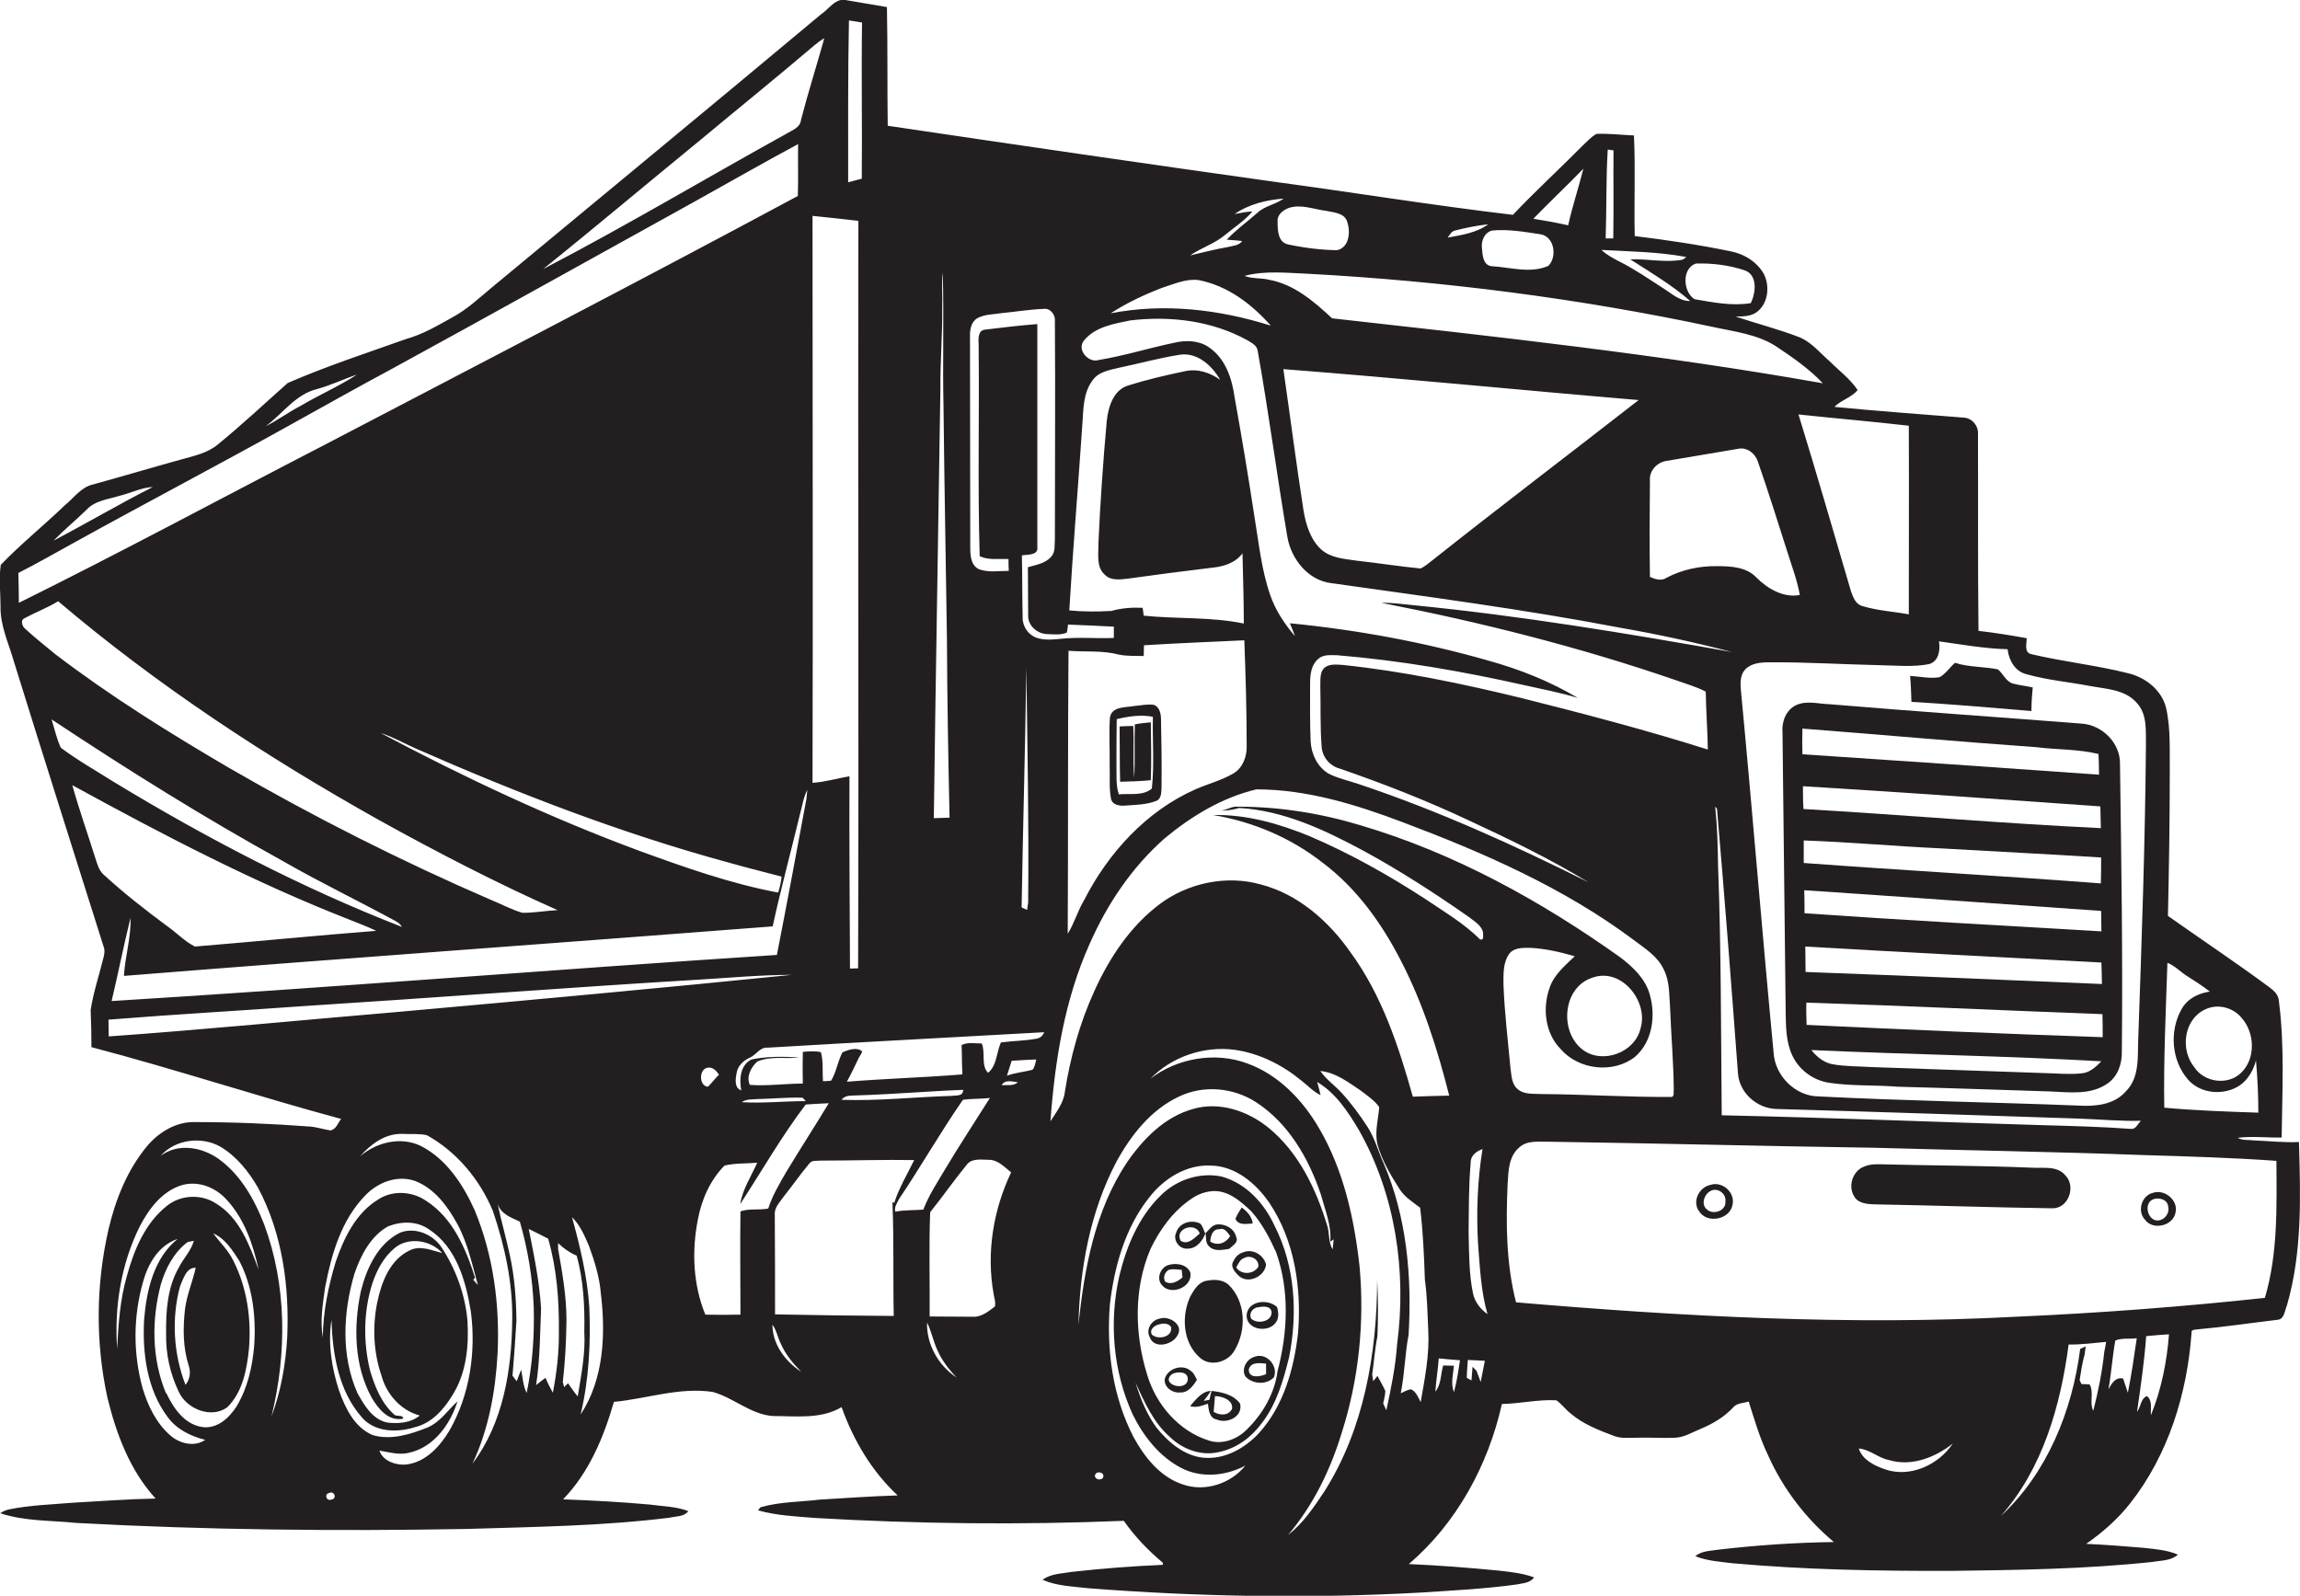 <?xml version="1.0" encoding="utf-8"?>
<!-- Generator: Adobe Illustrator 19.2.0, SVG Export Plug-In . SVG Version: 6.00 Build 0)  -->
<svg version="1.1" id="Layer_1" xmlns="http://www.w3.org/2000/svg" xmlns:xlink="http://www.w3.org/1999/xlink" x="0px" y="0px"
	 viewBox="0 0 877.8 609.1" style="enable-background:new 0 0 877.8 609.1;" xml:space="preserve">
<style type="text/css">
	.st0{fill:#231F20;}
</style>
<g>
	<path class="st0" d="M877.4,435.9c-5.7,0.3-11.4-0.4-17.1-0.6c-2.1-0.3-4.4,0.1-6.3-1c5.6-0.7,11.2,0,16.8-0.1
		c0.2-17.5,1.2-35.1-1.1-52.4c-0.2-2.2-1.9-3.7-3.5-4.9c-12.7-9.4-25.9-18.2-38.8-27.3c0.4-18.3,0.7-36.5,0.7-54.8
		c-0.1-8.2,0.4-16.6-1.4-24.6c-1.7-6.8-7.8-11.6-14.4-13.2c-12.2-3.1-24.8-4.4-37-7.3c-2.9-0.6-1.8-4-1.8-6.1
		c-6.1-1.1-12.2-2.1-18.4-2.8c-0.3-25-0.1-50-0.2-75c0.3-3.2-2.3-6.3-5.5-6.4c-16.4-1.3-32.9-2.5-49.3-4.1c2.6-2.6,6.4-3.5,8.9-6.4
		c-2.9-4.3-7.1-7.4-10.7-11c-3.6-3.1-6.7-7-11.1-9c-8.1-3.2-16.6-5.3-24.8-8.1c2.8,0,5.8,0,8.1-1.7c4.3-3.2,5-9.7,2.8-14.3
		c-2.6-4.8-7.6-7.9-12.9-8.9c-12.1-2.5-24.3-4.3-36.5-5.8c-0.3-12.8,0.3-25.6-0.3-38.4c-4.8-0.2-9.6-0.8-14.3-0.6
		c-2,1.1-3.5,2.8-5.2,4.4c-8.8,8.9-18.1,17.4-26.7,26.5c-30.4-3.6-60.6-8.5-90.9-12.6C437.2,62.5,388,55.3,338.8,48
		c-0.2-15.1,0-30.2-0.3-45.3c-5.1-0.9-10.2-1.7-15.3-2.6c-4.2-1.2-6.8,3.4-9.9,5.4c-41.6,34.8-83.5,69.3-125.2,103.9
		c-5,4.1-9.6,8.6-15.4,11.7c-5.7,3.2-11.3,6.5-17.7,8.3c-15.2,5.4-30.5,10.4-45.2,16.8c-8.8,7.8-17.4,15.9-26.6,23.4
		c-4,3.4-9.2,4.4-14.1,5.8c-11.2,3.1-22.3,6.4-33.5,9.5c-4.7,1-7.4,5.2-10.9,8c-8,7.7-16.7,14.7-24.4,22.7
		c-0.8,5.2-0.1,10.5-0.1,15.7c-0.2,7.4,3.1,14.2,5.1,21.2c11.3,36.4,22.8,72.6,34.3,109c0.5,1.4,0.2,3-0.2,4.4
		c-1.6,6.5-3.8,13-4.8,19.6c0.2,4.7,0.3,9.5,0.3,14.2c32,8.4,63.4,18.8,95.3,27.4c-1.2,1.5-1.9,3.9-4,4.4c-2.7-0.4-5.3-1.3-8-1.5
		c-14.7-1.1-29.4-1.7-44.1-1.7c-7-0.1-13.5,3.9-17.9,9.1c-7.6,9.1-12.1,20.4-14.8,31.9c-4.8,21-5,43.1-0.4,64.2
		c3.4,13.9,8.6,27.8,18.4,38.5c-10.6,0.2-21.2,1-31.8,1.6c-8,0.7-16.1,0.9-24,2.5c-1.3,0.3-2.4,0.7-3.5,1.5c9.3,3.1,19.3,2.7,29,3.7
		c49.6,2.7,99.3,3.2,149,2.3c25.9-0.8,51.8-1.1,77.5-4.3c2.4-0.6,5.5-0.3,7.1-2.5c-4.6-1.8-9.7-1.8-14.6-2.5c-11-1-22.1-1.6-33.2-2
		c9.9-10.2,15.5-23.7,19.4-37.2c12.6-1.2,25-5.7,37.7-3.8c8,2.2,14.5,8.6,23,9.2c8.8,0,18.3,1.3,26.2-3.4
		c4.5,12.6,11.5,24.5,21.4,33.7c-9.9,0.3-19.8,1-29.7,1.6c-7.5,0.9-15.2,0.8-22.6,2.9c-0.3,0.3-0.8,0.9-1,1.2
		c7.1,2,14.4,2.3,21.7,2.9c39.3,2.3,78.6,2.7,117.9,1.1c4.2,6,9.3,11.3,14.9,16c0,0.2,0,0.6,0,0.8c-11.7,0.5-23.3,1.4-34.9,2.7
		c-3.7,0.7-7.8,0.6-11,3c5.4,2.4,11.4,2.5,17.1,3.2c42.2,3.3,84.7,4,126.9,1.7c12.3-0.8,24.7-1.4,36.9-3.1c2.3-0.5,5.1-0.5,6.7-2.7
		c-4.3-1.6-9-2.1-13.5-2.6c-11.4-1.1-22.8-2-34.3-2.5c18.3-15.7,30.3-37.8,35.5-61.1c6.9-0.1,13.8-1.8,20.8-1.4c2,1.4,3.5,3.5,5.4,5
		c4.8,4.1,10.7,6.4,16.6,8.6c2.5,1,5.3,0.7,8,0.7c5-0.2,10.1,0.2,15.1,0c3.7-0.1,6.9-2.2,10.2-3.5c4.5-1.9,8.7-4.4,12.1-8
		c1.4-1.8,3.9-1.7,6-2.3c2.2,6.9,4.2,13.9,7.4,20.5c5.7,12.8,14.4,24.1,25.1,33.1c-14.7,0.2-29.4,1.2-44,2.9c-3,0.5-6.4,0.4-8.9,2.5
		c4.5,1.8,9.4,2.1,14.2,2.7c27.9,2.5,55.9,3,83.9,2.9c25.5-0.3,51-0.7,76.4-3.4c3.3-0.6,7.1-0.4,9.7-2.8c-4.2-1.8-8.7-2.1-13.2-2.6
		c-7.3-0.6-14.5-1.2-21.8-1.5c6.3-4.4,12.1-9.5,16.8-15.5c14.5-18.4,21.7-41.7,23.4-64.9c-0.3-1.6,1.6-1.3,2.5-1.5
		c10-0.9,20-2.4,30.1-3.6c2.9-0.1,2.9-3.5,3.8-5.5C878.7,478,878,456.7,877.4,435.9z M65,547.9c-5.4-4.7-8.6-11.4-10.6-18.1
		c-3.6-13.1-3.6-27.3,0.2-40.5c1.9-7,6-14,13.2-16.4c-9.1,7.3-11.9,19.7-12.8,30.8c-0.7,12.8,1.1,26.7,9,37.2
		c3.4,4.7,8.8,7.3,14.3,8.7C74.3,552.4,68.6,551.1,65,547.9z M97,513.8c-0.7,8-2.5,16-6.7,23c-2.8,4.4-7.4,8.7-13.1,7.9
		c-6.8-1-11-7.2-13.7-12.9l-0.2-0.1c-5.4-13.1-5.5-27.9-1.9-41.5c1.8-6.1,5-12.2,10.2-16.1c0.6-0.1,1.8-0.4,2.4-0.5
		c-1.1,3.9-4,6.7-5.8,10.3c-4.3,7.5-4.9,16.5-4.8,25c-0.2,7.7,1.5,15.4,4.8,22.3c3,6.6,12.3,10.4,18.5,6c5.9-5.8,7.5-14.4,8.3-22.2
		c1-11.5-0.7-23.4-5.9-33.7c-1.9-4-5.1-7-7.7-10.5c4.5,1.9,7.3,6.4,9.9,10.4C96.4,490.9,97.8,502.6,97,513.8z M72,521.2
		c0.9,2.5,0.5,5.3-1.2,7.4c-4.6-11.8-5.4-25.3-2.1-37.6c1.2-2.7,2.4-7.3,6-7.1c-1.2,5.3-3.4,10.4-4.1,15.8
		C69.8,507,69.8,514.3,72,521.2z M82.5,459.4c-5.6-3.7-13.4-3.4-18.7,0.8c-8.3,6.5-12.6,16.7-15.3,26.6c-2.7,9.1-3.3,18.6-3.8,28
		c-1.1-16,1.5-32.4,8.7-46.8c3.4-6.5,8.3-13.1,15.6-15.5c6.2-2,12.9,0.5,17.2,5.1c7,7.4,10.4,17.3,12.5,27
		C95.2,475.3,91.5,464.9,82.5,459.4z M109.6,510.7c-0.6,10.2-2.4,20.4-6,30c5.9-24,5.9-50-2.8-73.4c-3.7-9.5-8.9-18.8-17.3-24.9
		c-6.4-4.6-15.6-6.2-22.2-1.2c5.6-6.4,15.8-7.6,23-3.4c6.1,3.7,10.7,9.5,14.2,15.6C107.8,470.9,110.5,491.1,109.6,510.7z
		 M855.5,388.5c5.1,5.7,5.5,15.7-0.3,21.1c-5,4.8-14,3.5-17.7-2.2c-5.5-6.7-4.1-18.3,4.1-22.1C846.3,383,852.2,384.5,855.5,388.5z
		 M827.2,367.5c2.8,1.1,4.9,3.4,7.4,5c3,1.9,6,3.8,8.8,6c-4.4,0.6-8.6,2.7-10.8,6.7c-4.7,8.3-3.9,19.5,2.4,26.8
		c4.8,5.6,13.8,6.3,19.8,2.3c3.2-2.2,5.2-5.8,6.2-9.5c0.6,6.6,0.9,13.3,0.9,19.9c-12-0.4-24-0.8-35.9-1.9
		C825.7,404.4,826.6,385.9,827.2,367.5z M740,244.8c8.7,1.2,17.4,2.8,26.2,3c0.5,4.3,2.9,8.6,7.4,9.6c7.8,2.2,15.9,2.9,23.8,4.4
		c6.3,1.2,13.7,1.3,18.2,6.6c4,4.4,3.3,10.7,3.4,16.2c-0.3,37-1.6,74-2.9,111c-0.4,7.1,0.8,15.5-4.8,21c-4.4,5.1-11.7,5.8-18,5.4
		c-33-1.3-66.1-1.8-99.1-3.5c-9,0-16.8-7.9-17.3-16.7c-4.4-46.1-8.1-92.4-12.5-138.5c-0.2-2.6-0.3-5.6,1.6-7.7
		c2.3-2.5,6-2.8,9.3-2.8c14-0.1,28,0.8,42,1.1c6.3,0.1,12.7,0.8,18.9-0.4C739.9,252.5,740.6,248.1,740,244.8z M636.2,175.9
		c9.1-1.5,18.1-3.1,27.2-4.6c3.4-0.7,6.5,1.8,7.5,4.9c4,11.5,7.6,23,11.3,34.6c1.7,5.4,3.7,10.7,4.7,16.3
		c-6.2,1.2-12.3-2.4-16.5-6.6c-3.8-4.1-9.8-4.4-15.1-4.4c-6.6-0.1-13.3,1.3-19.2,4.4c-2,1.4-4.4,0.6-6.4-0.3
		c-0.2-12.3-0.1-24.6,0-36.9C629.4,179.6,632.6,176.3,636.2,175.9z M817.1,427.8c-1.2,1.1-1.9,3.3-3.8,3.1c-11-0.8-22-1.1-33-1.4
		c-41.1-1.2-82.1-2.9-123.2-3.8c-0.3-31.8-0.2-63.6-1.4-95.4c-0.1-7.5-0.3-15-1.1-22.4c0.2,0.2,0.6,0.6,0.7,0.9
		c2.9,33.6,5.5,67.3,8,100.9c0.5,7.5,7.4,13.5,14.8,13.6c38.7,1.1,77.4,2.4,116.2,3.7C801.9,427.3,809.5,428,817.1,427.8z
		 M728.5,162.5c0.1,24,0,48,0,72c-5.9-1.1-12-1.4-17.8-3.2c-2.6-0.7-3.5-3.5-4.3-5.7c-6.6-22.5-13.1-45-20-67.4
		C700.5,159.7,714.6,160.9,728.5,162.5z M647.2,100.6c6.3-0.2,12.7,0.6,18.7,2.6c5,1.8,4.2,8.6,2.3,12.5c-7.1,1.2-14.5-0.3-21.5-1.5
		C642.3,111.4,641.8,102.5,647.2,100.6z M613.6,57.1c0.5,0.1,1.6,0.2,2.2,0.3c-0.1,11.2,0.1,22.4-0.1,33.6c-0.7,0-2.2,0-2.9,0
		C613.2,79.7,612.9,68.4,613.6,57.1z M643.6,98.1c-0.3,0.3-1,0.7-1.4,1c-6.6,1.3-13.4-0.4-20-0.1c7.8,5,15.9,9.8,22.9,15.9
		c-4,0.1-7-2.8-10.2-4.8c-5.5-3.5-10.9-7.3-16.7-10.2c-2.5-1.3-5-2.6-7-4.5C622,96,632.9,96.1,643.6,98.1z M653.3,124.7
		c8.5,1.9,17.6,2.8,25,7.8c6.1,4.1,12.3,8.4,17.4,13.8c-62-11-124.7-17.8-187.3-24.8c-6.9-6.4-14.5-13-24-14.7
		c-3.1-0.8-6.5-0.3-9.4-1.5c7.9-2.1,16.2-1.1,24.3-0.8C551,107.3,602.6,113.9,653.3,124.7z M625.4,152.7
		c-26.3,20.5-52.8,40.6-78.9,61.3c-1.4,1.1-2.7,2.2-4.3,3c-8.2-0.8-16.3-2.1-24.5-3c-4.7-0.7-9.8-1-13.5-4.3
		c-4.1-3.8-5.8-9.5-6.7-14.8c-2.8-18-5.1-36-7.7-54C535.1,144.4,580.2,148.9,625.4,152.7z M604.3,64.4c-1.8,7.2-4.2,14.3-5.8,21.6
		c-4.4-1-8.9-1.8-13.3-2.5C591.5,77,598,70.9,604.3,64.4z M587.8,89.4c5.5,0.8,6.6,8.7,3.1,12.1c-6.9,3-14.5,0.5-21.7,0.1
		c-3.2-0.4-3.4-4.3-3.6-6.8c-0.4-2.8,0.9-6,3.8-6.8C575.6,87.4,581.8,88.5,587.8,89.4z M555.3,88c4.2-1.1,8.4-1.9,12.7-2.4
		c-4.5,3.3-10.2,4.1-15.5,5.1C553.3,89.7,553.9,88.3,555.3,88z M506.2,80.5c2.9,0.6,7.1,0.8,8,4.3c1.3,3.8,0.7,9.8-4,10.7
		c-6.2-0.1-12.5-0.9-18.6-2.2c-3.9-0.8-4-5.5-4-8.6c-0.3-2.6,1.9-4.4,4.2-5.3C496.5,77.8,501.4,79.9,506.2,80.5z M467.4,89.8
		c3.6-3,7.6-5.5,10.6-9.1c-2.3,0.1-4.6,0.6-6.8,1c5.5-3.8,12.2-5.4,18.7-5.9c-3.1,2.3-7.3,2.8-10.1,5.5c-3.8,3.4-8.1,6.4-11.6,10.2
		c2,0.1,4,0.3,5.9,0.5c-1.3,1.8-3.6,1.8-5.5,2.3c-4.8,0.8-9.6,2.1-14.4,3.2C458.4,94.6,463.4,93.1,467.4,89.8z M443.4,109.9
		c4.5-1.4,9.1-3.6,14-3c11,2.1,20.3,9.1,27.6,17.4c-19.6-6.2-40.8-8.7-61.1-4.7C430,115.6,436.7,112.5,443.4,109.9z M413.6,130.1
		c4.3-5.4,11.5-6.5,17.8-7.8c15.2-1.8,31.2,0.1,44.7,7.6c1.6,1,3.6,1.9,3.9,4c4.2,23.5,7.3,47.3,11.3,70.9
		c1.4,8.5,7.9,16.8,16.9,17.8c36.7,5.2,73.6,10,110.1,17c14.4,2.5,28.7,5.6,42.8,9.3c-40.4-7.2-80.9-13.9-121.7-17.9
		c-4.1-0.4-8.1-1-12.2-0.9c38,7.4,75.7,16.9,112.3,29.5c3.9,1.4,7.9,2.5,11.5,4.4c0.1,7.4,0.7,14.7,0.8,22.1
		c-23.4-7.4-47.1-13.6-70.9-19.6c-22.6-5.5-45.4-10.3-68.5-12.7c-2.3-0.1-4.9-0.5-6.8,1c-2,1.7-1.6,4.6-1.7,7
		c0.2,7.7-0.1,15.4,0.5,23.1c0.2,4,3.1,7.5,7,8.5c16.8,5.8,33.4,12.3,49.5,19.9c15.5,7.2,30.8,14.6,45.4,23.5
		c-28.6-14.3-57.7-27.5-88-37.6c-3.8-1.3-7.8-2.1-11.4-4c-4.2-2.6-6.5-7.5-6.7-12.4c-0.3-7.3-0.2-14.6-0.2-22c0-3.3,0.4-7,3.1-9.3
		c2-1.8,4.7-1.4,7.2-1.4c24.2,2,48.2,6.2,71.8,11.5c6.7,1.5,13.5,2.8,20.1,4.8c-10.6-6.3-22.1-10.9-34-14.2
		c-24.8-7.1-50.3-11.8-75.9-14.3c0.6,1.6,1.4,3.3,1.9,4.9c-3.9-4.6-7.4-9.8-9.4-15.6c-3.4-9.8-4.4-20.2-6.1-30.4
		c-2.3-15.1-4.8-30.1-7.5-45.1c-1-7.2-3.5-14.9-9.9-19.2c-3.8-2.6-8.7-2.7-13-1.7c-9.7,2-19.2,5-28.9,6.6
		C415.5,138.7,410.9,133.6,413.6,130.1z M407.8,248.4c6.5,0.5,13.1-0.2,19.4,1.5c3.1,0.6,6.2,0.4,9.3,0.5c0-1.4,0.1-2.7,0.1-4.1
		c12.8-0.8,25.5-1.3,38.3-1.9c0.5,13.4,0.9,26.9,0.9,40.4c0.1,4-1.5,8.4-5.2,10.5c-4.5,2.6-9.6,3.9-14.4,6
		c-18.7,8.3-33.2,24.2-42.4,42.2c-2.5,4.1-3.7,8.8-6.3,12.9C407.7,320.3,407.5,284.3,407.8,248.4z M413.1,161.7
		c0.4-5.6,0.3-11.7,3.8-16.4c2.3-3.5,6.8-4.1,10.5-5c7.6-1.6,15.2-3.7,22.9-4.9c6.7-1,12.3,4.2,15.4,9.6c-3.9-2.8-8.7-4.4-13.5-3.3
		c-7.2,1.5-14.5,3.2-21.5,5.4c-5.8,1.7-7.7,8.2-8.3,13.5c-1.4,15.6-2.5,31.3-3.2,47c0.1,4-0.9,8.9,2.5,11.8c2.2,2.3,5.7,1.8,8.5,1.5
		c10.8-1.5,21.5-2.9,32.3-4.2c4.4-0.4,9-1.8,11.7-5.5c0.2,8.9,0.5,17.9,0.5,26.8c-12.5-2.6-25.5-1.7-38.2-3c-0.1-0.8-0.3-2.3-0.4-3
		c-4-0.2-8.1,0.1-12,1.2c-5.3,0.3-10.7,0.3-16-0.2C409.5,209.2,411.5,185.5,413.1,161.7z M358.9,148.7c-0.1-10.3,0.8-20.7,0.7-31
		c0.2-4.6-0.3-9.2,0.2-13.8c0.5,17.2-0.1,34.5,0.3,51.8c0.3,29.4,0.9,58.7,1.3,88.1c0.1,22.8,0.5,45.6,1,68.3c-2,0.1-4,0.1-6,0.2
		C357.1,257.8,358.1,203.2,358.9,148.7z M324,7.8c1.7,0.3,3.3,0.5,5,0.8c-0.3,19.9,0.1,39.8-0.1,59.6c-1.8,0.5-3.5,0.9-5.2,1.4
		C323.7,49,323.6,28.4,324,7.8z M327.6,84.3c-0.2,95.1,0.2,190.2-0.1,285.3c-0.8,0-2.3,0.1-3.1,0.1c-0.1-24.5-0.3-48.9-0.2-73.4
		c-4.7,0.8-9.3,2.2-14.1,2.5c0.2-72.1,0-144.3,0-216.4C315.9,83,321.8,83.6,327.6,84.3z M267.7,53.1c14.4-12,28.9-23.7,43.1-35.8
		c1.2-1,2.5-2,3.8-2.7c-2.9,10.4-6.2,20.7-8.9,31.2c-0.3,2.9-3.2,3.8-5.3,5.1c-31.1,17.2-61.6,35.4-93.1,51.8
		C227.6,86.4,247.5,69.6,267.7,53.1z M294.9,353.6c3.1-14.4,7-28.6,10.4-42.8c0.9-3.1,1.3-6.4,2.8-9.3c-0.1,0.8-0.2,2.5-0.3,3.3
		c-3.7,19.9-7.4,39.8-11.3,59.7c-84.6,5.5-169.2,12.4-253.9,17.6c2.5-10.5,4.6-21.2,7.2-31.7c0.3,7.4-2.1,14.7-2.5,22.1
		C129.8,365.9,212.4,360,294.9,353.6z M244.1,324.8c-34-12.6-66.8-28-98.8-45c4.8,1.5,9.2,4.1,13.8,6.1
		c38.7,17,78.3,32.3,119.2,43.4c6.6,1.9,13.3,3.5,20,5.3c-0.2,2.1-0.7,4.1-1.3,6.1C278.9,337.3,261.4,331.1,244.1,324.8z M121,148.5
		c5.2-1.4,10.1-3.8,15.2-5.5c-6.9,4.5-14.6,7.8-21.6,12c-4.5,2.3-8.6,5.4-13.2,7.7C107.9,157.9,112.8,150.5,121,148.5z M33,194.6
		c3.3-3.6,8.4-4,12.8-5.4c4.2-1,8.1-3.1,12.5-3.3c-12.8,6.5-25.2,13.8-37.9,20.5C24.4,202.3,28.9,198.6,33,194.6z M7,218.7
		c7.3-3.7,14.4-7.8,21.5-11.7c27.1-15,54.6-29.4,81.7-44.5c13.3-7.4,26.5-14.8,39.9-22c38.1-20.8,76-42,114-63
		C277.6,70,291,62.3,304.6,55c-0.1,6.6,0.1,13.2-0.1,19.8c-60.1,32.3-120.7,63.7-181.2,95.3c-38.7,20-77.1,40.7-116.1,60
		C7.2,226.3,7.1,222.5,7,218.7z M9.3,236c4.3-2.3,8.8-4,12.9-6.5c37.8,32.1,79.4,59.4,122.6,83.6c22.2,12.3,44.8,24,68,34.3
		c-4.5,0.2-9,1.1-13.5,1c-4.1-1.2-7.9-3.3-11.9-4.9c-34.2-14.8-67.5-31.6-99.8-50.3c-22.9-13.4-45.4-27.4-66.5-43.5
		c-3.9-3.2-7.8-6.3-11.5-9.7C8.6,239.2,7.6,236.8,9.3,236z M19.7,274.6c28.8,19.1,58.2,37.5,88.5,54.2c14.1,8.1,28.7,15.1,43,22.9
		c0.9,0.5,1.7,1.2,2.2,2.1c-38.3-14.9-74.8-34-109.9-55.3c-6.8-4.3-13.9-8.3-20.3-13.1C21.6,281.9,20.8,278.2,19.7,274.6z
		 M39.4,333.7c-1.7-1.6-2.3-4-3-6.1c-2.9-9.3-6.2-18.5-8.8-27.9c34.5,18.9,69.5,37.2,106.2,51.5c3.3,1.3,6.6,2.6,9.8,4.1
		c-23.1,1.8-46.1,4.1-69.2,6c-4-2-7-5.3-10.6-7.8C55.3,347.2,47.1,340.8,39.4,333.7z M124.1,491.3c2.4-12.6,6.2-25.8,15.5-35.2
		c4.8-4.9,12-7.6,18.6-5.4c7.6,2.8,12.7,9.8,16.4,16.6c3.9,7.2,5.6,15.4,7.8,23.2c-0.6-0.7-1.2-1.4-1.8-2l0.7-0.8
		c-3.5-11.1-8.5-22.8-18.6-29.3c-5.3-3.7-12.8-4.2-18.3-0.6c-8.6,5.2-13.2,14.8-16.3,23.9c-2.8,9.3-4.8,19-4.9,28.8
		C122.1,504.1,123.2,497.6,124.1,491.3z M126.4,572.4c-1.8,0.7-2.8-2.1-0.8-2.5C127.6,568.8,128.8,572.2,126.4,572.4z M171.5,546.1
		c-3.6,6-9,12-16.4,12.9c-3.9,0.4-9-1.3-10.3-5.3c3.8,0.6,7.6,1.8,11.4,0.8c9.4-2.1,15.7-10.9,18.4-19.6c-3.7,3.4-6.7,8-11.5,10
		c-6.5,2.6-13.8,4.9-20.8,2.9c-7-2.9-10.5-10.3-12.9-17c-2.8-8.6-4.3-18-2.9-27c0.4,13,2.7,27.1,11.6,37.2
		c4.9,5.7,13.4,5.9,20.1,3.8c6.5-1.5,11.2-6.8,14.5-12.3c5.3-8.4,6.3-18.8,5.7-28.5c-0.9-10-4.5-19.8-10.1-28.2
		c-3.4-4.8-10-7.5-15.6-5.3c-8.5,4.2-12.8,13.6-15,22.4c-2.8,13.4-2.6,28.2,4.1,40.5c2.5,4.3,6.5,9.3,12.1,8.1
		c-0.1-1.7-2.6-0.6-3.5-1.6c-4.9-4.4-7.4-10.8-9.2-16.9c-2.6-10.8-2.5-22.4,0.9-33.1c1.7-5.1,4.3-10,8.5-13.5
		c5.2-4.4,13.8-3.1,18.2,1.9c-4-1-8.4-3.1-12.5-1c-7.5,3.6-10.7,12.1-12.3,19.7c-1.9,9.3-1.5,19.1,1.6,28.1
		c1.9,7.1,7.4,13.3,14.6,15.2c-3.3,2.8-8.1,3.2-12.3,2.7c-5.7-1.1-8.9-6.6-11.5-11.3c-6.3-14.3-5.5-30.8-1.1-45.6
		c2.4-7,6.2-14.3,12.8-18c5.1-2,11.1-2.1,15.7,1.2c10.4,6.8,14,19.7,15.9,31.3C181.7,515.8,179.4,532.3,171.5,546.1z M195.5,503.7
		c-0.2,19.1-3.4,39.4-15.2,55c6.2-13.1,8.8-27.6,9.6-42c0.9-18.6-1.6-37.6-8.8-54.9c-4.4-9.7-10.7-19.4-20.5-24.4
		c-7.7-3.7-17-1.4-23.2,4c4-4.6,9.5-8.7,15.9-8.6c3.2,0.2,6.5-0.2,9.6,0.5c11.4,6.3,20.2,16.9,25.2,28.9
		C192.6,475.5,195.7,489.5,195.5,503.7z M201,531.7c-1.4-2.8-1.5-5.9-2.1-8.9c-0.6,1.5-1.1,2.9-1.7,4.4c-0.4-0.5-1.2-1.5-1.6-2.1
		c0.6-7,1.1-14,1.5-21c-0.1-8.4-0.7-16.7-2.5-24.9c-1.4-6.6-3.3-13.1-4.7-19.8c1.2,4,5.1,5.3,8.5,6.9c3.1,10.7,4.9,21.7,5.3,32.8
		C204,510,203.2,521,201,531.7z M211,531.6c-1-1.8-2-3.7-2.8-5.7c-1.2,0.9-2.4,1.8-3.6,2.8c1.5-9.7,1.5-19.5,1.9-29.2
		c-0.6-10.3-2.7-20.3-4.7-30.4c2.5,1.2,4.9,2.4,7.4,3.7c3.3,11.4,4.2,23.4,4.1,35.3C213.4,515.9,212.5,523.9,211,531.6z M216.8,528
		c-0.4,0.4-1.2,1.1-1.5,1.5c-0.1-0.5-0.4-1.5-0.5-2c0.9-7.8,1.3-15.6,1.4-23.5c0-9.2-1.6-18.3-3.2-27.3c0-0.5,0-1.6,0-2.2
		c2,1.9,4.3,3.6,6.9,4.7l0.2,0.1c2.6,9.4,3.1,19.4,2.9,29.1c0.5,8.2-1.2,16.5-2.5,24.6C219.1,531.4,218,529.7,216.8,528z
		 M221.6,539.9c3.2-13.5,3.9-27.4,3.3-41.2c-0.8-11.6-3.5-22.9-6.6-34.1c3.1,3,4.8,7.1,6.5,11c2.1,5.8,4,11.8,4.5,18
		C231.2,509.1,230.5,526.4,221.6,539.9z M151.3,386.3c-36.6,3.1-73.2,6.7-109.8,9.3c0-2.1-0.1-4.3-0.1-6.4c24.9-2,49.9-3.4,74.9-5.2
		c50.3-3.2,100.6-7.1,150.9-10.1c11.7-0.7,23.3-1.8,35-1.8C251.9,377.2,201.6,381.8,151.3,386.3z M274.4,410.2
		c-1.5,1.5-2.8,3.2-4.2,4.6c-3.5-0.2-3.6-7,0.1-7.3C272.1,407.3,273.5,408.8,274.4,410.2z M282.6,501.8c-4.5,0.1-8.9,0.1-13.4,0
		c-4.7-11.4-5.2-24.2-2.9-36.1c1.4-7.7,4.7-15.2,10.2-20.8c4.1-1,8.3-0.7,12.5-1.1c-2.3,5.2-5.6,10.1-6.5,15.8
		c8.3-12.7,15.8-25.9,25-38c2.9-0.2,5.9-0.4,8.8-0.5c-5.3,8.8-10.9,17.4-16.2,26.2c-2.6,4.5-5.3,9-6.9,14c-3.4,0.7-7.5-0.1-10.6,1.1
		C282.4,475.6,282.6,488.7,282.6,501.8z M283.1,420.7c1.8-1.3,4.2-1,6.3-1.2c5.6-0.1,11.2-0.7,16.9-0.5c0.3,0.3,0.9,0.9,1.2,1.3
		C299.3,420.3,291.2,421.2,283.1,420.7z M294.8,505.6c1.6,2.2,2,4.9,3.2,7.3c1.8,4.1,4.7,7.6,7.8,10.7
		C299.7,519.7,294.8,513.1,294.8,505.6z M341.1,502.3c-15.1-0.1-30.2-0.3-45.3-0.6c0-12.7,0-25.4-0.1-38.1c-0.2-2.8,2.1-4.9,3.5-7
		c3.3-4.1,6.3-8.5,9.7-12.5c1-1.4,2.9-0.9,4.4-1.1c11.9,0,23.8-0.4,35.6-0.2c-2.6,5.4-5.8,10.6-7.6,16.3l-0.7-0.2
		C341.2,473.5,340.8,487.9,341.1,502.3z M321.2,419.8c1.4-2,4-1.5,6.1-1.7c13.5-0.4,26.9-1.6,40.3-2.1c0,2.6-2.7,2-4.3,2.3
		C349.3,418.7,335.2,420.3,321.2,419.8z M341.7,462.5c-0.5-1.8,0.7-3.3,1.4-4.8c8.4-12.5,15.8-25.5,24.4-37.9
		c3.4-0.5,6.9-0.3,10.3-0.7c-5.8,9.2-11.8,18.3-17.4,27.7c-2.9,4.9-6,9.6-8,14.9C348.9,462,345.3,461.8,341.7,462.5z M353.8,504.8
		c1.7,3.3,2.3,7,3.9,10.4c1.7,4,4.4,7.5,7.4,10.6C358.1,521.2,353.6,513.2,353.8,504.8z M379.2,493.8c0.2,1.6,0.9,3.2,0.5,4.9
		c-2.5,1.9-5.2,4.1-8.4,3.9c-5.5,0-11-0.1-16.5-0.1c0.1-13.3-0.3-26.6,0.2-39.8c4.8-6,9.2-12.3,14.1-18.3c2-2.4,5.6-1.7,8.3-1.7
		c3.5,0,6,2.8,8.5,4.8C379.1,461.8,376.4,478.1,379.2,493.8z M382.3,414.2c1.3-2.3,4.1-1.3,6.2-1.1
		C386.8,414.6,384.4,414.1,382.3,414.2z M394.1,408.3c-3.2,0.9-6.6,1.1-9.8,2.3c0.6-1.9,1.2-3.8,1.8-5.7c3.1-0.2,6.3-0.4,9.4-0.5
		C395.1,405.7,395,407.2,394.1,408.3z M395.4,396.5c-4.4,0.8-8.9,0.8-13.4,1.4c-1.7,3.8-1.5,8.8-4.9,11.6c-2.8-2.8-0.9-7.7-2.4-11.2
		c-2.5,0-5.4-0.6-7.7,0.6c0,1.3,0.1,2.5,0.1,3.8c0,2.5,0.1,4.9,0.2,7.4c-14.7,1.2-29.4,1.6-44.1,2.8c1.6-2.9,3.1-6,4.5-9
		c0.4-0.6,1.1-1.9,1.4-2.5c-1.9-1.9-5.4-0.7-7.6,0.3c-1.8,3.5-2.3,7.5-4.3,10.8c-0.8,0.1-2.3,0.2-3.1,0.2c-0.3-3.7,0.2-7.5-0.8-11.1
		c-2.3-0.5-4.6-0.3-6.9-0.1c-0.1,4-0.1,8.1,0,12.1c-6.7,0-13.5,1-20.2,0.5c-1.5-3.1,0.4-6.7,2.8-8.9c5.1-2.2,10.8-1,16.1-1.5
		c-6.1-0.5-12.3-0.5-18.3,0.7c-4.3,2.1-4.7,7.6-3.9,11.8c-2.7-0.9-2.2-4.3-1.8-6.5c0.4-2.8,2.6-4.9,5.1-6c2.4-1,3.8-4.1,6.8-3.8
		c35.1-2.1,70.3-3.9,105.5-5.9C398,395.4,396.9,396.3,395.4,396.5z M389.9,346.3c0.5-30.5,1.4-61.1,1.8-91.6
		c0.4,29.9,1,59.8,0.7,89.8c-0.1,0.7-0.3,2.1-0.4,2.8c-0.4-0.2-1.3-0.6-1.8-0.8L389.9,346.3z M395.5,243.4c-3.1-1.1-5.3-4.4-5.2-7.7
		c-0.2-7.9-0.1-15.8-0.3-23.7c2.1-0.4,6.4,0.1,5.9-3.3c0-28.3,0-56.6,0-85c-6.6,0.5-13.2,1.3-19.8,2.1c-3,0.2-2.7,3.7-2.6,5.9
		c0.3,26.8-0.4,53.7,0.4,80.6c3.4,1.6,7.3,0.9,11,1.1c0,1.5,0,3,0.1,4.5c-3.8,0-7.7,0.7-11.3-0.6c-3.3-1.5-3.4-5.5-3.4-8.6
		c0-26.7-0.1-53.4-0.1-80.1c-0.1-2.7,0.4-5.8,2.9-7.2c2.9-1.5,6.2-1.4,9.3-1.9c5.3-0.5,10.6-1.4,16-1.6c2.6-0.3,4.5,2.4,4.2,4.8
		c0.2,27.6,0,55.3,0,82.9c-0.2,2.3,0.3,5-1.4,6.9c-2.3,2.6-5.8,3.1-8.9,4c0.1,6.1,0,12.2,0.1,18.3c-0.2,3.8,3.2,6.9,6.8,7.2
		c2.6,0.1,5.4,0.5,7.9-0.5c0.3-1,0.4-2,0.5-3.1c5.8,0.2,11.6,0.5,17.5,0.8c0,1.4,0,2.9,0,4.3c-6.6,0.3-13.3-0.4-19.9,0.3
		C402,244.1,398.6,244.5,395.5,243.4z M509,473.1c-0.1,1.3-0.3,2.6-0.4,3.8c-1.7-2.8-1.1-6.2-2.1-9.2c-4.2-13.8-10.8-27.7-22.2-37.1
		c-7.9-6.5-18.9-10.3-29-7.3c-10.8,3-19,11.4-25.2,20.4c-12.2,18.3-16.3,40.5-18.5,62c0.5-21.4,4.4-43,14.4-62.1
		c5.6-10.3,13.3-20.1,24.1-25.1c9.2-4.4,20.5-3.4,29.1,2.1c12.5,8,20.3,21.6,24.9,35.3c1.6,5.9,4.1,11.8,3.6,18L509,473.1z
		 M420.8,564.3c-1.2,0.7-2.2,0.5-2.9-0.6C417.6,560.9,422.4,561.9,420.8,564.3z M459.2,556.4c-7.5-0.8-13.5-6.1-18-11.7
		c-3.6-5.1-6-10.9-7.8-16.9c3.4,7.5,6.9,15.3,13.2,20.8c4.9,4.7,12.1,7.3,18.8,5.6c6.6-1.4,12.2-5.6,16.1-10.9
		c5.7-7.3,8.3-16.4,10.5-25.3c3.3-16.7,2.3-34.8-5.6-50.2c-3.9-8.5-10.8-16.1-20.1-18.7c-8.5-1.8-17.5,1.3-23.5,7.4
		c-8.3,8.2-12.9,19.3-15.6,30.5c-4,17.6-2.4,36.5,5.1,52.9c4.1,8.3,10.2,16.1,18.5,20.4c7.6,4,17.1,3.1,24.5-0.9
		c-5.5,6.9-15.4,10.2-23.9,7.2c-8.6-2.8-14.6-10.4-18.8-18.1c-8-15.5-10.4-33.4-9-50.7c1.7-14.4,5.8-29.1,14.9-40.6
		c5.6-7.3,14.3-12.8,23.7-12.3c9.3,0.2,17,6.7,22.1,14c9.8,14.5,12.5,32.7,11.1,50c-1.6,13.7-5.5,27.8-15,38.2
		C475.1,552.8,467.4,557.2,459.2,556.4z M439.1,476.7c3.6-7.5,8.7-14.5,15.7-19.2c2.2-1.5,4.7-2.5,7.4-2.8
		c6.2-0.7,11.2,3.7,15.4,7.7c4,4.5,6.9,10,9.4,15.5c5.2,14.5,4.5,30.6,0.6,45.4c-1.1,8.5-5.6,16.3-11.7,22.3
		c-3.7,3.8-9.5,6-14.7,4.2c-11.3-3.6-19.9-13.6-23.3-24.8C433,509.4,432.6,491.9,439.1,476.7z M533.2,513.2
		c-0.6,8.5-2.3,16.8-4.1,25.1c-0.3-0.7-0.9-2-1.2-2.6c0.3-1.6,0.8-3.2,0.8-4.8c-0.9-2-2-3.8-3-5.7c-0.5,0.7-1.1,1.3-1.6,2
		c-0.1-0.6-0.3-1.9-0.4-2.5c0.7-4.8,1-9.8,2-14.6c0.3-7.1,0.3-14.3-0.1-21.4c-0.1,27.8-5,56.7-20.1,80.5c-4,6-8.1,12.2-13.9,16.7
		c9.6-11.3,16.2-24.9,20.5-39.1c6.5-20.3,8.7-42,6.8-63.2c-2-18.3-6.1-37-15.5-53c-6.3-10.8-15.5-20.4-27.4-24.7
		c-12.2-4.5-26.5-2.1-36.9,5.8c8.2-8.4,20.4-12.5,32-11c9.4,1.3,18.2,5.7,25.5,11.7c2.5,1.9,4.6,4.3,7.4,5.6c-0.4-1.7-0.8-3.4-1.3-5
		c7.1,4.2,11.8,11.4,15.9,18.3C532.6,456,536.9,485.3,533.2,513.2z M542.2,535.2c-0.9-1.8-1.7-3.9-3.6-4.9c-1.5,0.1-2.7,1-4,1.5
		c1.5-7.4,1.6-15.1,3-22.4c1.3-22.1-0.7-44.8-9.5-65.3c-2.1-4.6-3.4-9.7-6.2-14c-3-4.6-6.3-9.1-10-13.1c-2.6-2.8-5.8-5-8-8.2
		c6,0.6,10.8,4.4,15.6,7.6c2.4,1.9,5.1,3.6,6.9,6.2c-0.4,4.7-1.8,9.4-0.7,14.2c1.7,6.1,5,11.7,8.4,17c1.9,3.1,5.1,5,7.9,7.2
		c1.1,9.1,1.5,18.3,1.8,27.4c0.9,6.4,1,12.9,1.3,19.4C545.6,517,543.8,526.1,542.2,535.2z M554.9,531.4c-1.3-3.3-0.3-6.8,0-10.1
		c-1.4,0-2.8-0.1-4.1-0.1c-1,3.3-0.7,7.2-3,10c0.3-4.3,1-8.5,1.3-12.7c2.7,0.3,5.4,0.5,8.1,0.7C556.6,523.2,556,527.4,554.9,531.4z
		 M565.1,527.5c-0.5-1.5-1.1-2.9-1.6-4.3c-0.4-0.4-1.1-1.1-1.5-1.5c-0.1,1.7-0.3,3.4-0.4,5.2c-0.5-0.3-1.4-0.7-1.8-1
		c0-2.3,0.3-4.6,0.4-6.8c2.2,0.1,4.3,0.2,6.5,0.3C566.1,522.1,565.7,524.8,565.1,527.5z M562.2,493.8c-1.6-7.6-1.5-15.4-1.7-23.1
		c0.1-9,0-18,0.8-26.9c-0.1-2.7,2.2-4.4,4.5-5.2c-1.9,11.9-2.4,24.1-1.7,36.1c0.7,9,1.1,18.2,3.6,26.9
		C565,499.7,562.9,497,562.2,493.8z M576.3,363.7c2-2.1,5.2-1.9,7.9-1.9c5.7,0.3,11.3,1.6,16.8,3.2c-3.6,3.5-7.8,6.9-9.5,11.8
		c-2.9,7.8-1.9,17.5,4.1,23.6c6.9,8,20.1,9.5,28.4,3c6.7-5.8,8-15.8,5.6-23.9c-1.7-6-6.4-10.4-11.1-14
		c-30.3-21.6-63.4-39.9-99.3-50.5c-15.2-4.6-31-7.1-46.9-7.1c-2.5-0.2-4.4,1.6-6.9,1.5c2.6,0.1,5.1-0.3,7.6-1
		c17,1,32.6,8.4,47.3,16.3c13.8,7.5,27.1,16.1,40,25.1c2.1,1.7,5,3.2,5.7,6c-0.1,1,0.6,3.2-1.1,2.8c-6.2-6.2-13.8-10.6-21-15.5
		c-14-9.1-28.6-17.3-44-23.9c-11.7-4.8-24.2-8.4-36.9-8.1c15.1,2.5,29.7,8.7,41.8,18.2c12.8,9.6,22.4,22.9,29.7,37.1
		c8.5,16.3,14.1,34,18.6,51.8c-4.6,0.1-9.3,0.2-13.9,0.4c-5.4-19.3-11.8-38.7-23.7-55c-8.3-11.9-20-22.3-34.3-26
		c-13.1-3.7-27.8-0.6-38.6,7.5c-11.2,8.4-19.2,20.5-24.9,33.1c-5.6,12.2-9.2,25.3-11.3,38.6c-0.5,4.3-3.3,7.7-5.5,11.2
		c1.7-23.1,5.4-46.5,15-67.8C422.6,345,432,331,444.5,320c10.2-8.5,22-15.6,35-18.7c19.3,0,38.1,5.8,56,12.6
		c30.8,11.6,61.4,25,87.9,44.8c4.3,3.3,9.3,6.3,11.6,11.4c2.3,4.5,2,9.7,2.4,14.7c0.4,10.4,1.3,20.7,1.4,31c-0.2,1,0.5,3.2-1.4,2.9
		c-16.4,0.1-32.7-1-49.1-1.1c-3.1-0.2-6.6,0.3-9.1-1.9c-2.3-1.9-2.3-5.1-2.7-7.8c-1-10.7-2.3-21.4-2.7-32.2
		C573.8,371.6,573.6,367,576.3,363.7z M607.7,373.2c11.1-4.1,21.6,9.1,18.4,19.4c-2.1,9.1-14.3,13.7-21.9,8.2
		C595,394,596.3,376.9,607.7,373.2z M719.3,560.8c-4-1.4-8.5-3.6-9.9-7.9c4.2,0.3,7.4,3.6,11.5,4.4c8.6,2.6,17.7-1,24.4-6.3
		C739.8,559.2,728.9,564.2,719.3,560.8z M803.1,516c-0.8,7.6-2.3,15.1-4.2,22.5c-1.6-3.3,0.4-6.9-1.4-10.1c-1,0-2.1-0.1-3.1-0.1
		c-0.2-0.4-0.5-1.1-0.7-1.5c0.5-3.3,1-6.6,1.9-9.8c0.1-0.8,0.3-2.3,0.4-3.1c-0.5,0.3-1.5,0.7-2.1,1c-3,23.6-12.6,47.4-30.3,63.8
		c16-18.1,22.8-42.1,25.9-65.5c4.8,0.1,9.6-0.6,14.3-1C803.6,513.4,803.4,514.7,803.1,516z M812.1,531.6c-0.6-1.8-1.2-3.6-1.8-5.4
		c-2.9-0.7-4.4,1.9-5.6,4.1c1.1-6.2,1.5-12.4,2.6-18.6c2.4-1.1,5.5-0.5,8.2-0.9C814.5,517.7,813.5,524.7,812.1,531.6z M820.9,540.2
		c-0.2-2.4,0.7-5.6-1.5-7.3c-2.4,0.8-2.3,4.1-3.8,6c1.4-9.6,2.8-19.3,3.5-28.9c2.9-0.3,5.8-0.5,8.7-0.7
		C827,519.8,824.9,530.3,820.9,540.2z M864.4,495.4c-31.6,3.4-63.3,5.8-95,7.2c-63.6,3.4-127.4-0.1-190.8-5.5
		c-3.8-14.8-3.9-30.3-3.2-45.4c0.3-4.8,0.4-10.3,4.4-13.7c3.1-2.9,7.6-2.1,11.5-2.2c41.3,0.6,82.7,1.7,124,2.3
		c34.3,1,68.7,1.5,103,2.8c16.9,0.5,33.7,1,50.5,2.2C868.9,460.7,869.4,478.5,864.4,495.4z"/>
	<path class="st0" d="M775.3,271.4c0-3,0.2-6,0.5-9c-2.5-0.6-5.1-0.8-7.6-1.5c-2.7-0.8-3.7-3.8-5.7-5.4c-5.4-1.1-11.1-0.8-16.4-2.5
		c-2,1.8-3.5,4.2-5.9,5.5c-3.7,0.6-7.5-0.3-11.2-0.5c0.3,3.3,0.4,6.6,0.5,9.9C744.8,268.8,760.1,270.1,775.3,271.4z"/>
	<path class="st0" d="M423.5,291.7c0.2,4.3-0.3,8.8,0.5,13.1c0.4,2.4,3.3,2.9,5.3,2.7c4-0.3,8.2-0.3,12-1.8c2-0.8,1.9-3.3,2-5
		c0.1-8.7,0-17.3-0.2-26c0-2.2-0.5-5-2.9-5.7c-2.5-0.3-5,0.3-7.5,0.5c-3.3,0.6-8.5,0.1-9.1,4.5C423.2,279.9,423.6,285.8,423.5,291.7
		z M426.1,291.8c0-5.8,0-11.5,0.1-17.3c4.5-1.1,9.3-1.8,13.8-0.9c-0.2,9.1,0.6,18.3-0.4,27.4c-3.4,2.9-8.5,1.8-12.6,2.2
		C425.8,299.6,426.2,295.6,426.1,291.8z"/>
	<path class="st0" d="M685.6,269.1c-4,1.8-5.7,6.5-5.3,10.6c0.4,35.3,0.8,70.7,1.2,106c0.1,5.8,0,11.9,2.6,17.3
		c2.6,5.5,8,9.4,14,10.3c8.7,1.3,17.5,0.8,26.2,1.5c19.3,0.5,38.7,1.2,58,1.8c7.3,0.3,15.6,1.5,22-3c4-2.7,5.6-7.6,5.5-12.2
		c0.4-36.6-0.2-73.1-0.7-109.7c0.2-8.1-6.8-15-14.7-15.5c-32-2.5-64.1-4.7-96.1-7.4C694.1,268.7,689.6,267.3,685.6,269.1z
		 M794.4,409.7c-4.7,0.5-9.4,0-14.1-0.1c-22-0.7-44-1.6-66-2.3c-5-0.3-10-0.2-15-1.1c-3.3-0.6-6-2.9-8-5.4
		c36.9,1.7,73.9,2.2,110.7,4.3C799.9,407.2,797.5,409.5,794.4,409.7z M802.5,395.9c-37.7-1.3-75.3-2.9-113-4.7
		c-0.1-2.8-0.2-5.7-0.1-8.5c37.7,1.2,75.3,3,113,4.4C802.5,390.1,802.5,393,802.5,395.9z M802.2,375.6c-37.7-1.6-75.4-3.2-113.1-4.6
		c0-3.2-0.1-6.5-0.1-9.7c37.7,2.2,75.4,4.1,113,6.1C802.1,370.1,802.2,372.8,802.2,375.6z M802,355.5c-37.8-2.2-75.6-4.3-113.3-6.9
		c0-2.9,0-5.9-0.1-8.8c37.8,2.5,75.5,5.3,113.3,7.9C801.9,350.3,802,352.9,802,355.5z M801.8,337.2c-37.8-2.9-75.6-5-113.4-7.8
		c0-2.9,0-5.7,0-8.6c17.3,0.6,34.6,2.2,51.9,3c20.5,1.2,41.1,2.2,61.6,3.5C801.9,330.6,801.9,333.9,801.8,337.2z M801.8,316.1
		c-37.9-1.8-75.6-5.1-113.5-7.3c-0.2-2.9-0.2-5.8-0.2-8.7c37.8,2.3,75.7,5,113.5,7.7C801.7,310.6,801.7,313.4,801.8,316.1z
		 M800.9,287.8c0.1,2.6,0.2,5.2,0.2,7.9c-37.7-2.7-75.5-5.3-113.2-7.8c-0.1-3.3-0.1-6.5,0-9.8c29.8,2.3,59.5,5,89.3,7.1
		C785.1,286.2,793.2,285.9,800.9,287.8z"/>
	<path class="st0" d="M439.2,297.8c0.3-7.4,0.1-14.7,0-22.1c-2.1,0.2-4.1,0.4-6.1,0.8c-0.2,6.8,0.1,13.6-0.2,20.5
		c-0.6-6.6,0-13.3-0.4-19.9c-1.7,0-3.4,0.1-5.2,0.2c0.1,7,0,14.1,0.2,21.1C431.4,298.3,435.3,298.2,439.2,297.8z"/>
	<path class="st0" d="M775.4,445.7c-19.4-0.8-38.7-0.8-58.1-1.3c-1.9,0-3.8,0-5.6,0.8c-4.4,1.4-6.5,7.2-4.2,11.2
		c1.4,2.9,5,3.2,7.8,3.3c22.7,0.4,45.3,1.2,67.9,1.5c6.2,0.2,9.2-8.3,5.1-12.5C785.1,444.8,779.7,446,775.4,445.7z"/>
	<path class="st0" d="M652.7,452.3c-4.3,0.9-7,6.4-4.2,10.1c3.1,4.8,11.6,3.1,12.7-2.4C662.4,455.1,657.2,450.7,652.7,452.3z
		 M651.4,461.6c-2.2-1.8-1.1-5.5,1.1-6.8c2.7-1.9,6.5,0.7,6,3.9C658.8,462.2,653.7,463.9,651.4,461.6z"/>
	<path class="st0" d="M821.7,455.3c-4.3,1-6.1,6.8-3.2,10.1c3,4.4,10.9,2.6,11.8-2.6C831.4,458.1,826.1,453.8,821.7,455.3z
		 M821.6,465.3c-2.3-1.6-2.9-6-0.1-7.4c2.3-1.1,5.9-0.1,6,2.8C828.3,463.9,824.5,467.2,821.6,465.3z"/>
	<path class="st0" d="M478.1,467c-0.3-2.6-2.1-4.6-4.2-6.1c-0.9,1.4-1.8,2.8-2.4,4.3C472.6,467.9,475.9,467.1,478.1,467z"/>
	<path class="st0" d="M453.2,476.6c3.3,0.1,5.8-2.9,6.8-5.8c-0.7-1.3-0.9-2.8-2-3.8c-3.3-1.6-8-0.3-9.1,3.5
		C447.5,473.3,450.1,476.9,453.2,476.6z M457.9,470.8c-2,1.7-4.5,4.6-7.3,2.8C448.1,469,456.2,466.2,457.9,470.8z"/>
	<path class="st0" d="M469.1,476.7c1.2-1.2,3.7-2.4,2.7-4.5c-0.7-3.3-4.3-5.2-7.4-4.8c-1.9,0.2-3,2.1-4.3,3.3c0.3,1.7-0.1,3.7,1.3,5
		C463.4,477.8,466.5,477.1,469.1,476.7z M465.3,469.2c2.1-0.7,3.1,1.2,4.2,2.6c-1.6,2.7-4.8,3.9-7.6,2.1
		C462,471.8,462.8,469.1,465.3,469.2z"/>
	<path class="st0" d="M474.5,478c-1.7,0.5-3,1.7-3.7,3.3c-1.5,2.1,0.6,4.4,2.1,5.8c3.6,3.1,9.8,0.1,10.3-4.4
		C482.3,479,478.1,476.5,474.5,478z M480.2,483.6c-1.9,2.9-6.4,3.1-8.4,0.2c0.8-1.3,1.4-3.1,3-3.6
		C477.1,478.8,480.8,480.7,480.2,483.6z"/>
	<path class="st0" d="M454.3,485.7c-1.4-3.3-5.8-3.8-8.8-2.7c-2.8,1.2-4.2,5.2-2,7.6C446.9,494.7,455.3,491.3,454.3,485.7z
		 M446.3,484.6c1.6-0.3,3.2,0,4.7,0.1c0.1,0.7,0.2,2.2,0.3,2.9c-1.8,1.5-4.3,3-6.6,1.6C443.7,487.7,444.6,485.3,446.3,484.6z"/>
	<path class="st0" d="M460.3,488.9c-3,0.6-4.6,3.5-6,5.9c-3.5,7.5-2.9,17.6,3.5,23.3c4,3.8,10.9,1.9,13.4-2.7
		c4.6-7.7,4.3-18.7-2.4-25.1C466.4,488.3,463.2,488.3,460.3,488.9z"/>
	<path class="st0" d="M475.8,501.7c-0.5,5.7,7.7,7.2,10.8,3.5c1.6-1.7,1.4-4.2,0.8-6.3C484,495.7,476.5,496.4,475.8,501.7z
		 M485.3,500.7c0.3,3.7-5.3,4.9-7.7,2.7c-1.1-1.7,0.2-3.8,1.9-4.3C481.5,498.7,484.8,498.1,485.3,500.7z"/>
	<path class="st0" d="M449.6,509.3c2-3.8-3.6-7.2-6.9-6c-3.2,0.5-5.5,4.1-3.9,7.1C440.5,515.2,447.9,513.3,449.6,509.3z
		 M439.6,509.4c-0.9-1.6,0.5-3,1.9-3.6c1.8-0.7,4.5-1.1,5.5,0.9C447.4,510.5,441.8,511.5,439.6,509.4z"/>
	<path class="st0" d="M478.5,518c-2.9,0.9-4.9,4.9-3.1,7.5c2.8,2.9,8,3.2,10.8,0.2C488,521.2,483.1,515.9,478.5,518z M483.2,524.5
		c-2.2,1-6.7,1.8-6.6-1.8c0.8-3,4.3-2.4,6.6-2.2C483.2,521.9,483.2,523.2,483.2,524.5z"/>
	<path class="st0" d="M450.3,531.5c3.1,0.2,5-2.4,6.5-4.8c-0.6-1.2-1.1-2.6-2.3-3.4c-3.2-2.9-9.1-0.9-10,3.2
		C444.3,529.6,447.5,531.8,450.3,531.5z M447.3,524.5c2-1.1,6.4-1.1,6,2.2C452.7,531.4,442.6,528.4,447.3,524.5z"/>
	<path class="st0" d="M462.4,530.9c-0.3,1.1-0.6,2.2-0.8,3.4c-0.5,0.1-1.6,0.3-2.2,0.4c1-1.2,1.9-2.4,2.7-3.8
		c-3.6,0.2-5.7,3.4-7.9,5.8c2.3,0.8,4.6-0.2,6.8-0.9c0.3,2.2,0.5,5.5,3.3,6c4,1.8,10.1-1,9-6C470.8,532.3,466.4,531.4,462.4,530.9z
		 M470.2,537.8c-1.4,2.7-4.7,2.5-7,1.1c0.2-2,0.3-4,0.5-6C466.4,532.9,470.8,534.4,470.2,537.8z"/>
</g>
</svg>
